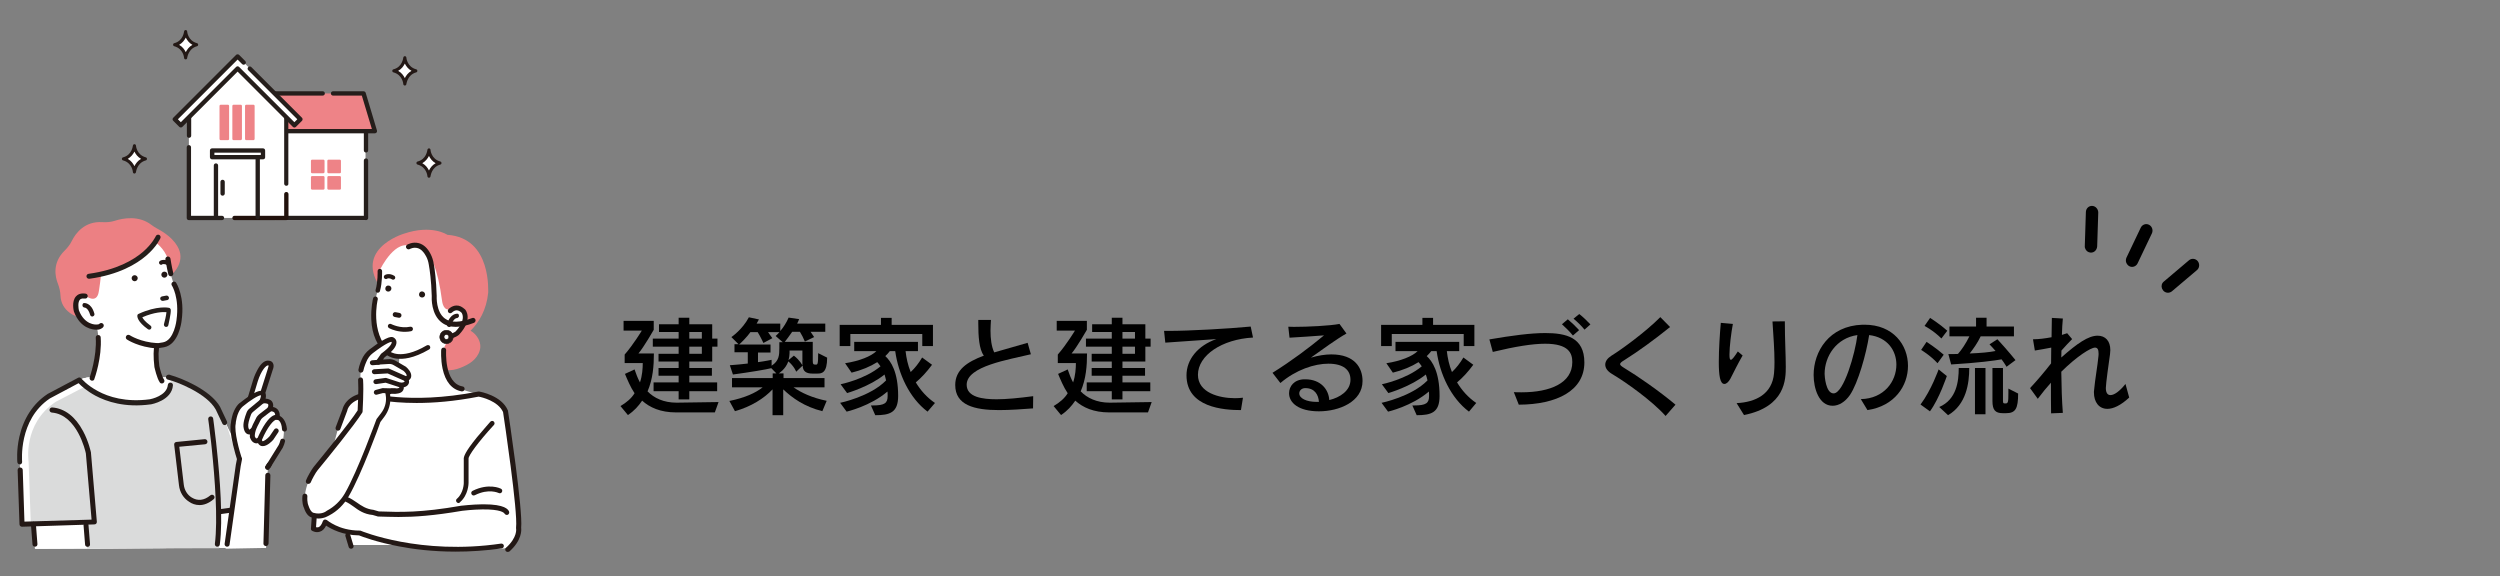 <?xml version="1.0" encoding="utf-8"?>
<!-- Generator: Adobe Illustrator 27.4.1, SVG Export Plug-In . SVG Version: 6.00 Build 0)  -->
<svg version="1.1" xmlns="http://www.w3.org/2000/svg" xmlns:xlink="http://www.w3.org/1999/xlink" x="0px" y="0px"
	 viewBox="0 0 1616.1 372.4" style="enable-background:new 0 0 1616.1 372.4;" xml:space="preserve">
<rect x="0" y="0" width="1616.1" height="372.4" fill="#808080" stroke="none"/>
<style type="text/css">
	.st0{fill:none;}
	.st1{fill:#FFFFFF;}
	.st2{fill:#DADBDB;}
	.st3{fill:#251E1B;}
	.st4{fill:#EC8083;}
	.st5{fill:#231815;}
	.st6{fill:#EE8387;}
	.st7{fill:#21110B;}
</style>
<g id="レイヤー_1">
</g>
<g id="レイヤー_6">
	<g>
		<path d="M1374.5,169.8c-0.4-1-0.3-2.2,0.1-3.2l9.3-19.5c1-2,3.4-2.8,5.3-1.8c2,1,2.8,3.5,1.9,5.5l-9.3,19.5c-1,2-3.4,2.8-5.3,1.8
			C1375.5,171.6,1374.9,170.7,1374.5,169.8z"/>
		<path d="M1351.5,163.3c-1.7-0.1-3.1-1.2-3.6-2.8c-0.2-0.5-0.3-1-0.2-1.6l0.7-21.9c0.1-2.3,1.9-4,4.1-3.9c2.2,0.1,3.9,2.1,3.9,4.3
			l-0.7,21.9C1355.5,161.7,1353.7,163.4,1351.5,163.3z"/>
		<path d="M1398.3,187.7c-0.3-0.4-0.5-0.8-0.7-1.2c-0.6-1.6-0.2-3.4,1.2-4.5l16.3-13.8c1.7-1.4,4.2-1.1,5.6,0.6
			c1.4,1.8,1.2,4.4-0.5,5.8l-16.3,13.8C1402.2,189.7,1399.7,189.5,1398.3,187.7z"/>
	</g>
</g>
<g id="layer1">
	<rect class="st0" width="1616.1" height="372.4"/>
</g>
<g id="レイヤ_x2212__1">
	<g>
		<path d="M437.1,266.6c-10.2,0-17.1-3.2-22-7.6c-2.3,3.4-5.1,6.6-9.2,9.3l-4.8-5.8c3.9-2.3,7.1-5,9.1-8.3c-2.7-4-4.7-8.9-6.2-12.5
			l6.2-2.9c0.9,2.7,2.1,5.9,3.5,8.4c1.5-4.4,1.8-9.2,1.8-12.5h-11.7v-5.5c5.6-6.4,11.1-15.5,11.1-15.5h-11.8v-6.3h19.5v5.8
			c0,0-6.4,11.2-9.9,15.3h10c0,7.8-0.6,16.4-4.1,24.5c4.2,4.3,10.4,7.3,18.8,7.3l27.1-0.4l-2.4,6.7H437.1z M445.6,252.9v5.3h-6.9
			v-5.3h-16.2v-5.7h16.2v-4.3h-13v-5h13v-4.2h-13v-5h13v-4.6H422v-5.2h16.7v-4.3H426v-5h12.7v-4.2h6.9v4.2h14.8v9.3h3.4v5.2h-3.4
			v9.6h-14.8v4.2h14.6v5h-14.6v4.3h18v5.7H445.6z M453.7,214.6h-8.1v4.3h8.1V214.6z M453.7,224.1h-8.1v4.6h8.1V224.1z"/>
		<path d="M531.6,265.8c-11.6-2.9-19.4-8.5-25.3-14.1v16.7h-6.9v-16.7c-5.4,5.8-13.9,11.2-24.3,14.1l-3.6-6.6
			c10.2-2.1,16.9-5.2,21.5-8.8h-19.8v-6h26.3v-3h2.4l-3.3-3.4c-2.9,0.8-13.8,2.6-24.8,4.1l-2-6c3.9-0.3,8.5-0.7,11.6-1.1v-7.3h-8.6
			v-5.2h2.6l-4.6-4.6c0,0,7.2-4.9,11.3-12.8l6.5,1.4c-0.5,0.9-1,1.8-1.5,2.7h15.3v4.8c2-2.3,4.1-5.6,5.4-8.7l6.8,1
			c-0.4,1-0.8,2-1.3,2.9h18.2v5.3h-9.5c1,1.5,2.3,3.4,2.3,3.4l-6,2.9c-0.8-2-2.1-4.6-3.2-6.3h-5c-1.7,2.5-3.9,5.4-4.8,6.5h18.1v12.3
			c0,2.3,0.5,2.4,2,2.4c1.1,0,1.5-0.1,1.5-7.4l5.8,2.9c0,9.7-3.3,10.3-6.2,10.3h-3.4c-3.5,0-6.2-1.2-6.2-5.2l-4.2,4
			c0,0-1.3-3.5-5.1-6.7c-1.8,5.2-6.2,7.8-6.2,7.8h3.1v3h26.5v6H513c4.8,3.4,12,6.8,21.4,8.7L531.6,265.8z M498.8,236.4
			c4.8-3.1,5-6.7,5-11.5v-3.7h2.2l-4.6-4c0,0,1.4-1.2,2.5-2.5h-7.4c1.1,1.7,2.8,3.9,2.8,3.9l-5.8,3.1c0,0-2-4.3-3.7-7h-4.7
			c-2,2.9-6,6.9-7.3,8h20.3v5.2h-8.1v6.2c4.6-0.6,8.8-1.5,8.8-1.5L498.8,236.4z M518.7,226.6h-8.3v1.6c0,1.2-0.2,2.9-0.7,4.6
			l3.5-2.9c4.1,3.2,5.5,6.3,5.5,6.3V226.6z"/>
		<path d="M596.2,223.6v-7.7h-46.5v7.8h-6.9v-13.7h26.7v-4.5h6.9v4.5h26.7v13.7H596.2z M599.6,266.1c-11.8-8.9-18.8-24.3-20.9-39.1
			h-3.5c-0.8,1.1-1.8,2.1-2.9,3.2c3.6,3.3,8.3,10.2,8.3,25.8c0,10.8-5.5,12.4-14.8,12.4l-2.8-6.3h1.1c7.8,0,9.7-1.5,9.7-6.1
			c0-1,0-2-0.1-2.9c-11.1,9.5-26.4,13-26.4,13l-4.2-5.7c0,0,19.5-4,29.7-14.5c-0.3-1.4-0.7-2.7-1-3.8c-9.6,7.8-24.2,12-24.2,12
			l-4.2-5.7c0,0,15.8-3.2,25.8-11.6c-0.8-1.2-1.5-2-2.1-2.7c-4.6,2.9-10.4,5.3-16.6,6.8l-4.2-6.1c9.2-1.4,16.9-4.5,20.2-7.8h-14.3
			v-6h41.2v6h-8c0.5,4.5,1.5,9.1,3.3,13.5c2.7-2.5,5.3-5.8,7.4-9.4l6.4,4.7c-3.4,4.6-6.8,8.3-10.5,11.4c3.1,5.1,7.1,9.7,12.4,13.3
			L599.6,266.1z"/>
		<path d="M667.8,264c-6.9,0.5-14.6,1.1-22,1.1c-16,0-28.3-3.2-28.3-16.2c0-9.7,7.5-14.9,18.5-19c-3.1-4.1-3.6-12.6-3.6-21v-2.1h8.2
			c-0.1,2.2-0.3,4.5-0.3,6.9c0,5.2,0.6,10.3,2.4,14.1c6.6-2,14-3.9,21.6-6.2l2.1,7.4c-14.2,3.5-41.5,7.6-41.5,19.7
			c0,8.1,10.4,9.4,19.3,9.4c6.5,0,14.5-0.8,23.7-2L667.8,264z"/>
		<path d="M717.1,266.6c-10.2,0-17.1-3.2-22-7.6c-2.3,3.4-5.1,6.6-9.2,9.3l-4.8-5.8c3.9-2.3,7.1-5,9.1-8.3c-2.7-4-4.7-8.9-6.2-12.5
			l6.2-2.9c0.9,2.7,2.1,5.9,3.5,8.4c1.5-4.4,1.8-9.2,1.8-12.5h-11.7v-5.5c5.6-6.4,11.1-15.5,11.1-15.5h-11.8v-6.3h19.5v5.8
			c0,0-6.4,11.2-9.9,15.3h10c0,7.8-0.6,16.4-4.1,24.5c4.2,4.3,10.4,7.3,18.8,7.3l27.1-0.4l-2.4,6.7H717.1z M725.6,252.9v5.3h-6.9
			v-5.3h-16.2v-5.7h16.2v-4.3h-13v-5h13v-4.2h-13v-5h13v-4.6H702v-5.2h16.7v-4.3H706v-5h12.7v-4.2h6.9v4.2h14.8v9.3h3.4v5.2h-3.4
			v9.6h-14.8v4.2h14.6v5h-14.6v4.3h18v5.7H725.6z M733.7,214.6h-8.1v4.3h8.1V214.6z M733.7,224.1h-8.1v4.6h8.1V224.1z"/>
		<path d="M802.2,265.1c-11,0-35.2-1.6-35.2-22.5c0-10.2,7.3-19.2,19.3-23.4c-10.9,0.7-24.8,1.7-33,2.3l-0.8-7.6h3.1
			c12.9,0,38.4-1.4,52.9-2.8l1.5,7.1c-20.1,1.1-35.6,11.5-35.6,24.1c0,11.6,13.8,15.1,23.9,15.1c1.7,0,3.4-0.1,5.2-0.3L802.2,265.1z
			"/>
		<path d="M843.8,245.2c10,0,15.1,6.6,15.5,13.4c6.8-1.6,13.7-6,13.7-13.1c0-6.4-4.6-10.4-14.3-10.4c-9,0-20.9,3.9-31,12.5l-5.1-6.6
			c12.3-7.7,23.4-16,33.3-24.2c-7,0.6-16.2,1.1-22.3,1.5l-0.8-7.1c1,0,2.3,0.1,3.6,0.1c9.2,0,23.3-0.7,29.5-1.9l4.5,6.2
			c-6.1,3.4-16.3,10.8-23,15.6c4.8-1.4,9.2-2.1,13.2-2.1c15.3,0,20.2,8.8,20.2,17.2c0,13.4-15.1,19.6-28.2,19.6
			c-13.1,0-19.3-5.5-19.3-11.7c0-4.5,3.3-8.8,9.7-9H843.8z M852.6,259.7c-0.3-4.3-2.6-8.8-8.7-8.8h-0.4c-2.1,0.1-3.6,1.6-3.6,3.4
			c0,3.2,4.6,5.5,11.3,5.5H852.6z"/>
		<path d="M946.2,223.6v-7.7h-46.5v7.8h-6.9v-13.7h26.7v-4.5h6.9v4.5h26.7v13.7H946.2z M949.6,266.1c-11.8-8.9-18.8-24.3-20.9-39.1
			h-3.5c-0.8,1.1-1.8,2.1-2.9,3.2c3.6,3.3,8.3,10.2,8.3,25.8c0,10.8-5.5,12.4-14.8,12.4l-2.8-6.3h1.1c7.8,0,9.7-1.5,9.7-6.1
			c0-1,0-2-0.1-2.9c-11.1,9.5-26.4,13-26.4,13l-4.2-5.7c0,0,19.5-4,29.7-14.5c-0.3-1.4-0.7-2.7-1.1-3.8c-9.6,7.8-24.2,12-24.2,12
			l-4.2-5.7c0,0,15.8-3.2,25.8-11.6c-0.8-1.2-1.5-2-2.1-2.7c-4.6,2.9-10.4,5.3-16.6,6.8l-4.2-6.1c9.2-1.4,16.9-4.5,20.2-7.8h-14.3
			v-6h41.2v6h-8c0.5,4.5,1.5,9.1,3.3,13.5c2.7-2.5,5.3-5.8,7.4-9.4l6.4,4.7c-3.4,4.6-6.8,8.3-10.5,11.4c3.1,5.1,7.1,9.7,12.4,13.3
			L949.6,266.1z"/>
		<path d="M978.6,253.5c1.7,0.1,3.4,0.1,5,0.1c18.6,0,32.8-6,32.8-19.5c0-5.7-2.2-11.9-17.6-11.9c-8.1,0-19.3,1.8-33.8,5.3l-2.2-8.1
			c14.6-2.5,26.7-4.1,36.1-4.1c13.3,0,25.3,2.7,25.3,19c0,18.3-17.8,27.2-42.4,27.3L978.6,253.5z M1016.8,216.9
			c-2-2.5-4.6-5-7.1-7.3l3.8-3.2c2.5,2.1,5.1,4.6,7.3,7L1016.8,216.9z M1024.3,213.1c-2-2.5-4.4-4.8-7.1-7.1l3.7-3
			c2.6,2,5,4.4,7.2,6.7L1024.3,213.1z"/>
		<path d="M1076.7,268.9c-8.6-9.7-25.6-21.8-34.7-27.2c-3-1.8-4.3-3.9-4.3-6c0-2.1,1.4-4.1,3.9-5.7c6.2-3.8,22.1-15.3,31.7-25
			l6.3,6.4c-10.4,8.4-20.5,15.7-29.7,21.5c-1.7,1-2.6,1.8-2.6,2.5c0,0.7,0.9,1.4,2.7,2.5c8.2,4.9,22.8,15,33.1,23.7L1076.7,268.9z"
			/>
		<path d="M1126.5,229.8c-2.8,4.8-5.5,10.3-7.9,15c-1.1,2-2.5,3.4-3.9,3.4c-2.8,0-3.6-5.5-3.6-14.2c0-8.3,0.7-18.6,1.3-25.3l7.8,0.7
			c-1.1,5.7-2.2,14.8-2.2,19.7v0.4c0,2.2,0.3,3.1,0.9,3.1c0.8,0,2.3-2,4.5-5.4L1126.5,229.8z M1122.6,260.6
			c12.3-0.6,23-5.8,24.2-19.3c0.2-2.2,0.3-4.6,0.3-7.2c0-7.8-0.7-16.9-1.3-26.3l8-0.1v1.3c0,10.3,0.6,20.6,0.6,28.1
			c0,7.9-0.1,25.8-27,31.2L1122.6,260.6z"/>
		<path d="M1202.9,258c15.1-0.3,23-11.5,23-22.3c0-9-5.7-17.7-17.6-19.1c-1.9,12.3-7.2,31-12.4,38.7c-3.1,4.5-7.2,7-11.2,7
			c-8.9,0-12.3-11.3-12.3-19.9c0-15.1,9.9-31.8,31.6-32.5h1.3c18.6,0,28.1,13.1,28.1,26.6c0,12.9-8.6,26-26.2,28.6L1202.9,258z
			 M1179.5,241.7c0,1.2,0.7,12.6,5.8,12.6c6.6,0,14-26,15.4-37.7C1187,218.5,1179.5,230.4,1179.5,241.7z"/>
		<path d="M1241.5,261.5c7.1-9.5,11.7-22.7,11.7-22.7l5.3,4.3c0,0-4.8,14.5-10.9,22.8L1241.5,261.5z M1252.5,234.8
			c-4.8-5.2-10.6-8.6-10.6-8.6l3.5-5.2c0,0,6,3.8,11.1,8.3L1252.5,234.8z M1255,218.8c-5.2-5.2-10.9-8.1-10.9-8.1l3.6-5.2
			c0,0,6.2,3.9,11.1,8.3L1255,218.8z M1253.6,263.1c11.2-4.8,12.6-16.5,12.6-25.2h6.8c0,9.9-1.9,23.6-13.7,30.5L1253.6,263.1z
			 M1297.1,237.1c0,0-1.3-2.3-3.2-4.8c-4.3,0.8-15.6,2.3-32.6,3.3l-1.8-6.7c2.1,0,4.3,0,6.2-0.1c2.4-2.7,5.1-6.7,7.4-11.4h-12.9
			v-6.3h17.2v-5.7h6.8v5.7h17.7v6.3h-21.5c-2,4.3-5,8.4-7.1,11.1c7.6-0.3,12.7-0.8,16.7-1.6c-1.2-1.5-2.6-2.9-3.9-4.3l5.1-3.3
			c6.4,6.9,11.7,13.5,11.7,13.5L1297.1,237.1z M1276.7,267.8v-29.9h6.8v29.9H1276.7z M1294.7,267.1c-4.9,0-6.7-2.1-6.7-7.8v-21.4
			h6.8v21.3c0,1.6,0.4,1.6,1.5,1.6c1.8,0,2-0.6,2-6.8v-2.8l6.3,3.2c0,9.8-1.7,12.7-7.8,12.7H1294.7z"/>
		<path d="M1376.4,257c-5.5,5.1-10.3,7.3-14.1,7.3c-5.4,0-8.7-4.3-8.7-10.6c0-0.5,0-1,0.1-1.5c0.6-6.8,2.3-16.2,2.8-21.8
			c0.1-0.6,0.1-1.2,0.1-1.8c0-2.5-0.6-3.9-2.3-3.9c-2.7,0-11.6,5.5-21.8,15.6c0.1,9.5,0.4,19,1,26.6l-7.6,0.3
			c-0.1-5.5-0.1-12.3-0.1-19.8c-2.7,3-5.6,6.5-8.5,10.4l-5-6.9c4.5-4.8,9.5-10.7,13.6-16c0-3.4,0.1-6.8,0.1-10.2
			c-3.4,0.7-7.6,1.4-10.6,1.9l-1.2-7.3h0.6c2.9,0,7.2-0.5,11.4-1.3c0.1-4.4,0.1-8.7,0.2-12.5l7.1,0.4c-0.3,3.2-0.5,6.7-0.6,10.6
			c1.3-0.4,2.5-0.8,3.4-1.1l3.2,3.8c-1.8,1.9-4.6,4.7-6.9,7.4c0,1.5-0.1,2.9-0.1,4.5c10.4-9.2,17.5-14.1,23.5-14.1
			c5,0,8.2,3.4,8.2,9.3c0,0.8-0.1,1.8-0.2,2.7c-0.7,4.7-2.7,19.2-2.7,21.8c0,3.1,1.1,4.6,3,4.6c2.4,0,5.9-2.4,9.7-7.2L1376.4,257z"
			/>
	</g>
	<g>
		<path class="st1" d="M169.1,354l-146,0.7l-1.4-15.8l-7.4,0l-1.4-40.3c0,0-2.9-28,18.7-42.4l19.8-10.5c2.1-1.1,4.5-1.7,6.8-1.7
			h51.1c0.9,0-0.9-0.2,0,0c5.2,1.2,25.5,8.9,31.8,20.1l5.6,11.1l12.9,25.6L169.1,354z"/>
		<path class="st1" d="M161.3,354l-138.7,0.7l-1-15.8l-7.4,0l-1.4-40.3c0,0-2.9-28,18.7-42.4l19.8-10.5c2.1-1.1,4.5-1.7,6.8-1.7
			h51.1c0.9,0-0.9-0.2,0,0c5.2,1.2,25.5,8.9,31.8,20.1l5.6,11.1l15.7,44.9L161.3,354z"/>
		<path class="st1" d="M161.3,354l-138.7,0.7l-1-15.8l-7.4,0l-1.4-40.3c0,0-2.9-28,18.7-42.4l19.8-10.5c2.1-1.1,4.5-1.7,6.8-1.7
			h51.1c0.9,0-0.9-0.2,0,0c5.2,1.2,25.5,8.9,31.8,20.1l5.6,11.1l15.7,44.9L161.3,354z"/>
		<path class="st2" d="M56.3,354.6l-1.1-16.9l-33.6,1.2l-1.7,0l-1.4-40.3c0,0-4-24.6,17.6-38.9l18.7-9.7c16.5,9.7,44.9,17.5,57-0.8
			l-2.6-5.2c0.9,0-0.9-0.2,0,0c5.2,1.2,25.5,8.9,31.8,20.1l5.6,11.1l16.8,51l-21.5,4.6l-0.3,23.6L56.3,354.6z"/>
		<path class="st3" d="M145.3,274.8c-0.6,0-1.2-0.3-1.5-0.9l-4.3-9.1c-5.9-10.7-25.8-18.2-30.6-19.3c0,0-0.1,0-0.1,0
			c-1.7-0.4-1.5-1.8-1.5-1.9c0-0.2,0.3-1.5,2.1-1.4c0.4,0,0.7,0.2,0.9,0.3c6.4,1.7,25.8,9.4,32.1,20.7c0,0,0,0.1,0,0.1l4.3,9.1
			c0.4,0.8,0,1.8-0.8,2.2C145.8,274.8,145.6,274.8,145.3,274.8z"/>
		<path class="st3" d="M12.8,300.2c-0.8,0-1.5-0.6-1.6-1.5c0-0.3-0.7-7.4,1.3-16.3c2.7-11.9,8.9-21.5,18.1-27.6c0,0,0.1-0.1,0.1-0.1
			l19.8-10.5c0.7-0.4,1.5-0.2,2,0.4c0,0,3.7,4.5,10.9,8.3c6.7,3.6,17.9,7.3,33.5,5.2c0.6-0.1,11-2.2,11.6-9.3
			c0.1-0.9,0.9-1.6,1.8-1.5c0.9,0.1,1.6,0.9,1.5,1.8c-0.8,9.8-13.7,12.2-14.3,12.3c0,0,0,0-0.1,0c-16.6,2.3-28.6-1.8-35.7-5.6
			c-5.7-3.1-9.3-6.4-10.9-8.1l-18.6,9.9c-20.4,13.7-17.9,40.6-17.9,40.9c0.1,0.9-0.6,1.7-1.5,1.8C12.9,300.2,12.8,300.2,12.8,300.2z
			"/>
		<path class="st4" d="M116.5,164c-0.6-3.4-3.3-10.1-15.2-16.4c-1.1-0.6-2.2-1.3-3.4-2.2c-8.1-6.3-18.3-4.4-23.6-2.7
			c-2.5,0.8-5.2,1.1-8.2,0.9c-11.4-0.7-17.2,7.2-19.6,12c-1.1,2.3-2.7,4.4-4.7,6.4c-8.1,7.9-6.2,16.9-4.3,21.6
			c0.9,2.4,1.5,4.9,1.6,7.5c0.4,10.1,9.8,14,14.7,14.7c0,0,0,0,0.1,0l4.8,0.5c0.9,0.1,1.8,0.1,2.7,0.1c5.4,0,10.7-1.6,15.2-4.7
			l31.3-21.6c1.5-1,2.8-2.1,3.9-3.3C115.6,172.7,117.2,168.4,116.5,164z"/>
		<path class="st1" d="M237.8,255.5c0,0-13.1-1.9-17.8,15.9l-10.3,38.8c0,0-7,19.6-5.6,31.3c0,0,4.2,1.6,6.1-4.2
			c0,0,6.8,5.1,14.5,6.1l2.3,8.9H265c0,0,19.6,4.2,51.9,1.4c0,0,11.7,3.7,15.9-3.3c0,0,4.2-7,2.3-18.2l-8-63.2c0,0,0.8-7-8.4-10.8
			l-7-3.3C311.7,255.1,263.6,264,237.8,255.5z"/>
		<path class="st4" d="M289.2,151.8c0,0-10-6.9-28.2-0.7c0,0-35.9,10.7-11.8,39.2l0.7,5.4l31.1,22.9c-2.3,4.3-2.6,9.7-0.6,14.2
			c0.6,1.3,1.3,2.5,2.3,3.5c2.1,2.1,5.2,3.1,8.2,3c3-0.1,5.9-1.1,8.6-2.3c2.7-1.2,5.3-2.7,7.3-4.8s3.5-4.8,3.7-7.8
			c0.2-3.8-2-7.5-5.1-9.8c-0.4-0.3-0.8-0.6-1.2-0.8c5.4-5.4,10.3-13.3,11.4-24.7C315.4,189.3,318.3,153.8,289.2,151.8z"/>
		<path class="st1" d="M294.3,250.7c-1.5-1.3-10.5-10.3-6.9-26.7l3.6-6.9c0,0,7.5-0.3,8.9-10.6c0,0,3.9-11.9-8.2-6.9
			c-5.1,2.4-5.9-4.9-5.9-4.9c-5.7-43.7-19-34.9-19-34.9c-10.9-6.6-21,14.3-21,14.3s0-3-0.1,5.1c0,0-1.3,8.4-2.9,13.8
			c0,0-6.4,20.5,8.2,35c0,0,3.6,2.7,7.1,2.8c0,0-0.6,14.1-0.6,14.5l-17.3,12.5c11,13.9,69.8-2,70.5-2.4
			C310.7,255.4,294.5,250.6,294.3,250.7z"/>
		<g>
			<path class="st5" d="M253.4,180.6c0.6,0.4,1.5,0.2,1.9-0.4c0.4-0.6,0.2-1.5-0.4-1.9c-3.4-2.1-6-0.6-6.1-0.5
				c-0.6,0.4-0.9,1.2-0.5,1.9c0.2,0.4,0.6,0.6,1,0.7c0.3,0,0.6,0,0.9-0.2C250.2,180.1,251.5,179.4,253.4,180.6z"/>
			<path class="st5" d="M273.1,188.4c-1.1-0.2-2.1,0.6-2.2,1.7c-0.2,1.1,0.6,2.1,1.7,2.2c1.1,0.2,2.1-0.6,2.2-1.7
				C274.9,189.6,274.2,188.6,273.1,188.4z"/>
			<path class="st5" d="M254.5,202.1c-0.3,0.2-0.6,0.6-0.6,1c-0.2,0.8,0.4,1.6,1.2,1.8l2.6,0.5c0,0,0,0,0.1,0c0.4,0.1,0.8,0,1.1-0.3
				c0.3-0.2,0.6-0.6,0.6-1c0.2-0.8-0.4-1.6-1.2-1.8l-2.6-0.5C255.2,201.7,254.8,201.8,254.5,202.1z"/>
			<path class="st5" d="M253,186.8c0.2-1.1-0.6-2.1-1.7-2.2c-1.1-0.2-2.1,0.6-2.2,1.7c-0.2,1.1,0.6,2.1,1.7,2.2
				C251.9,188.6,252.8,187.8,253,186.8z"/>
			<path class="st5" d="M265.2,211.2c-6.4,1.4-12.2-1.7-12.3-1.7c-0.7-0.4-1.6-0.1-2,0.6c-0.4,0.7-0.1,1.6,0.6,2
				c0.2,0.1,3.1,1.7,7.2,2.2c2.1,0.3,4.6,0.3,7.1-0.2c0.8-0.2,1.3-1,1.1-1.8C266.8,211.6,266,211.1,265.2,211.2z"/>
		</g>
		<g>
			<path class="st5" d="M277,223.1c-0.4-0.1-0.8,0-1.2,0.2c-8.8,5.2-14.9,5.9-18.4,5.6c-3.6-0.3-5.4-1.7-5.5-1.8
				c-12.8-12.3-7.8-33.3-7.7-33.5c0.1-0.4,0-0.8-0.2-1.2c-0.2-0.4-0.5-0.6-0.9-0.7c-0.4-0.1-0.8,0-1.2,0.2c-0.4,0.2-0.6,0.5-0.7,0.9
				c-0.1,0.2-1.5,6.1-1.2,13.6c0.4,10.1,3.9,17.2,9.8,22.9l0,0c0.2,0.2,2.2,1.9,6.3,2.5c4.2,0.6,11.2,0,21.3-5.9
				c0.7-0.4,1-1.4,0.5-2.1C277.8,223.4,277.4,223.2,277,223.1z"/>
			<path class="st5" d="M243.8,189.2c0.1,0,0.1,0,0.2,0c0.7,0.1,1.4-0.3,1.6-1c1.6-5.5,1.4-12.7,1.4-13c0-0.8-0.7-1.4-1.5-1.4
				c-0.8,0-1.4,0.7-1.4,1.5c0,0.1,0.2,7-1.3,12.1C242.6,188.2,243,189,243.8,189.2z"/>
			<path class="st5" d="M307.3,206.5c-0.3-0.8-1.3-1.3-2.1-0.9c-7.8,3-13.7,3.2-17.6,0.3c-5.9-4.3-5.3-14.4-5.3-14.5
				c0-0.1,0-0.1,0-0.2c-0.3-10.2-1.3-17.4-1.9-20.7c-0.4-2.3-1.1-4.5-2.1-6.4c-1.9-3.7-4.4-6-7.5-6.9c-4.1-1.1-7.5,0.9-7.6,1
				c-0.8,0.5-1,1.5-0.5,2.2c0.5,0.8,1.5,1,2.2,0.6c0,0,2.4-1.4,5.1-0.6c2.1,0.6,3.9,2.4,5.4,5.2c0.9,1.6,1.5,3.5,1.8,5.5
				c0.6,3.3,1.6,10.2,1.9,20.2c-0.1,1.2-0.5,12.1,6.6,17.3c2.4,1.8,5.4,2.7,8.9,2.7c3.4,0,7.4-0.9,11.8-2.6
				C307.2,208.3,307.7,207.3,307.3,206.5z"/>
		</g>
		<path class="st5" d="M328.2,356.8c-0.4,0-0.9-0.2-1.2-0.5c-0.6-0.7-0.5-1.7,0.1-2.2c7.5-6.7,6.6-12.3,6.5-12.5c0-0.2,0-0.4,0-0.5
			c1.3-10.1-7.8-70.7-8.4-74.7c-3.2-7.2-13.9-9.7-15.8-10c-15.8,3.1-29.2,4.1-40.1,4.1c-18.8,0-29.9-3-32-3.6
			c-4.7,0.6-8.4,2.2-10.7,4.7c-1.8,1.9-2.1,3.7-2.1,3.8c0,0.1,0,0.2-0.1,0.3l-4.4,11.7c-0.3,0.8-1.2,1.2-2.1,0.9
			c-0.8-0.3-1.2-1.2-0.9-2.1l4.4-11.6c0.3-1.4,2.7-9.5,15.9-11c0.2,0,0.4,0,0.6,0.1c0.1,0,6.7,2.1,18.8,3c11.1,0.9,29.3,1,52.5-3.6
			c0.2,0,0.4,0,0.6,0c0.6,0.1,14.5,2.6,18.5,12.2c0.1,0.1,0.1,0.2,0.1,0.4c0.4,2.6,9.7,64,8.5,75.5c0.2,1.5,0.5,8.1-7.6,15.3
			C329,356.6,328.6,356.8,328.2,356.8z"/>
		<g>
			<path class="st1" d="M244.6,234.2l3-4.3c10.9-8,6.3-10.2,6.3-10.2c-1.9-1.3-9.4,4.1-13.9,7.4c-2.1,1.6-3.8,3.8-4.7,6.2l-0.7,1.7
				c-1.4,3.4-1.9,7-1.5,10.6l0.4,3.8c0.5,7-0.7,16.4-0.7,16.4c-5.3,8.4-23.5,30.7-28.8,37.1c-1.3,1.6-3.9,6.3-4.6,8.3
				c-4.4,11.4-1.4,16.5-1.4,16.5c2.5,7.9,8.9,6.7,14.2,3.9c5.1-2.7,9.3-6.8,12.1-11.8c8.8-15.3,20.5-48,20.5-48l2.9-3.8
				c2.5-3.3,3.7-7.3,3.4-11.4c-0.1-1.8-0.5-2.9-0.5-2.9l2.7-1c9.2,0.7,5.8-3.7,5.8-3.7c6.1-0.3,3.5-4,3.5-4c4.8-1.8-0.8-6.6-0.8-6.6
				l-6.5-3.8c-1.3-0.7-2.7-1-4.1-0.9L244.6,234.2z"/>
			<path class="st5" d="M199.3,312.8c-0.2,0-0.4,0-0.6-0.1c-0.8-0.3-1.2-1.2-0.9-2.1c0.8-2.2,3.5-6.9,4.9-8.7
				c5.3-6.5,23-28.1,28.5-36.6c0.1-2.3,0.7-13.5,0.3-19.6c-0.1-0.9,0.6-1.6,1.5-1.7c0.9-0.1,1.6,0.6,1.7,1.5
				c0.5,7-0.3,19.9-0.3,20.4c0,0.3-0.1,0.5-0.2,0.8c-5.2,8.2-21.9,28.8-28.9,37.3c-1.2,1.4-3.7,6-4.4,7.8
				C200.6,312.4,200,312.8,199.3,312.8z"/>
			<path class="st5" d="M205.8,335.2c-1.2,0-2.6-0.2-4.1-0.6c-2.3-0.6-4.1-2.8-5.2-6.3c-0.4-0.7-1.4-3.2-1-7.7
				c0.1-0.9,0.8-1.5,1.7-1.5c0.9,0.1,1.5,0.8,1.5,1.7c-0.3,4.1,0.7,6,0.7,6c0.1,0.1,0.1,0.2,0.1,0.3c0.6,1.8,1.6,3.9,3.1,4.4
				c5.3,1.5,8.4-1.1,8.5-1.2c0.1-0.1,0.2-0.2,0.3-0.2c4.7-2.5,8.7-6.3,11.5-11.1c8.6-15,20.2-47.5,20.4-47.8
				c0.1-0.2,0.1-0.3,0.2-0.4l2.9-3.8c2.3-3,3.4-6.7,3.1-10.3c-0.1-1.5-0.4-2.5-0.4-2.5c-0.3-0.8,0.2-1.7,1-2l2.7-1
				c0.2-0.1,0.4-0.1,0.7-0.1c4,0.3,4.7-0.5,4.7-0.5c0-0.1-0.1-0.5-0.3-0.7c-0.3-0.5-0.4-1.1-0.2-1.6c0.2-0.5,0.8-0.9,1.3-0.9
				c1.9-0.1,2.5-0.5,2.5-0.7c0.1-0.1-0.1-0.5-0.3-0.8c-0.3-0.4-0.4-0.9-0.2-1.4c0.1-0.5,0.5-0.8,1-1c0.5-0.2,0.9-0.5,0.9-0.7
				c0.1-0.7-1-2.2-2.1-3.1l-6.4-3.7c-1-0.6-2.1-0.8-3.2-0.7c0,0,0,0-0.1,0l-6.5,0.4c-0.6,0-1.2-0.3-1.5-0.8
				c-0.3-0.5-0.3-1.2,0.1-1.7l3-4.3c0.1-0.1,0.2-0.3,0.4-0.4c6.5-4.8,6.7-6.9,6.6-7.3c0-0.1,0-0.2,0-0.2c0,0,0,0-0.1,0c0,0,0,0,0,0
				c-0.4,0-3,0.3-12.1,7.3c-1.9,1.4-3.3,3.4-4.2,5.6l-0.7,1.7c-0.5,1.3-0.9,2.6-1.2,4c-0.2,0.9-1,1.4-1.9,1.3
				c-0.9-0.2-1.4-1-1.3-1.9c0.3-1.6,0.7-3.1,1.3-4.6l0.7-1.7c1.1-2.7,2.9-5.1,5.3-6.9c12.3-9.4,14.6-8.2,15.6-7.5
				c0.7,0.4,1.6,1.3,1.7,2.7c0.2,2.7-2.3,6-7.7,10l-1,1.4l3.2-0.2c1.8-0.2,3.5,0.2,5.1,1.1l6.5,3.8c0.1,0,0.2,0.1,0.2,0.2
				c0.6,0.5,3.7,3.3,3.2,6.2c-0.1,0.7-0.5,1.6-1.5,2.3c0.2,0.7,0.2,1.6-0.2,2.4c-0.5,1.1-1.6,1.8-3.1,2.2c0.1,0.6,0,1.2-0.4,1.9
				c-1.2,2.3-4.7,2.4-7.4,2.2l-1.1,0.4c0.1,0.5,0.2,1.1,0.2,1.8c0.3,4.4-1,8.8-3.7,12.5l-2.7,3.6c-1.1,3.2-12,33.3-20.5,48.1
				c-3.1,5.3-7.4,9.6-12.6,12.3C212.3,333.4,209.8,335.2,205.8,335.2z M253.2,221L253.2,221L253.2,221z M253,221
				C253,221,253,221,253,221C253,221,253,221,253,221z"/>
			<path class="st5" d="M259,250.5c-0.2,0-0.3,0-0.5-0.1l-9.2-3l-6.1,0.9c-0.9,0.1-1.7-0.5-1.8-1.3c-0.1-0.9,0.5-1.7,1.3-1.8
				l6.5-0.9c0.2,0,0.5,0,0.7,0.1l9.5,3.1c0.8,0.3,1.3,1.2,1,2C260.3,250.1,259.7,250.5,259,250.5z"/>
			<path class="st5" d="M262.5,246.5c-0.2,0-0.4,0-0.6-0.1l-11.3-5l-8.5,0.5c-0.9,0-1.6-0.6-1.7-1.5c-0.1-0.9,0.6-1.6,1.5-1.7
				l8.9-0.5c0.3,0,0.5,0,0.7,0.1l11.7,5.2c0.8,0.4,1.2,1.3,0.8,2.1C263.7,246.2,263.1,246.5,262.5,246.5z"/>
			<path class="st5" d="M243.2,255.2c-0.7,0-1.3-0.5-1.5-1.2c-0.2-0.8,0.3-1.7,1.1-1.9l4.1-1.1c0.1,0,0.3-0.1,0.4-0.1l8.1,0.2
				c0.9,0,1.6,0.7,1.6,1.6c0,0.9-0.7,1.6-1.6,1.6c0,0,0,0,0,0l-7.9-0.2l-3.8,1C243.4,255.2,243.3,255.2,243.2,255.2z"/>
			<path class="st5" d="M240.7,236.1c-0.8,0-1.5-0.6-1.6-1.5c-0.1-0.9,0.6-1.6,1.5-1.7l3.9-0.3c0.9-0.1,1.6,0.6,1.7,1.5
				c0.1,0.9-0.6,1.6-1.5,1.7l-3.9,0.3C240.8,236.1,240.7,236.1,240.7,236.1z"/>
		</g>
		<g>
			<path class="st5" d="M287.7,217.5c0.8,0.6,1.7,1,2.6,1.1c1.1,0.2,2.3,0,3.5-0.5c1.6-0.6,2.8-1.6,2.8-1.6c0,0,0.1-0.1,0.1-0.1
				c9.3-9.9,4.3-16,4-16.3c0,0-0.1-0.1-0.1-0.1c-1.8-1.7-3.7-2.6-5.6-2.5c-3,0.1-5,2.3-5.1,2.4c-0.6,0.6-0.5,1.6,0.1,2.2
				c0.6,0.6,1.6,0.5,2.2-0.1c0,0,1.2-1.3,2.9-1.4c1.1,0,2.2,0.5,3.3,1.6c0.3,0.5,3.1,4.6-3.9,12.1c-0.3,0.2-3.2,2.4-5,0.9
				c-0.3-0.3-0.7-0.4-1.1-0.3c-0.4,0-0.8,0.2-1,0.6c-0.3,0.3-0.4,0.7-0.3,1.1S287.4,217.2,287.7,217.5z"/>
			<path class="st5" d="M289.9,211.3c0.1,0,0.2,0,0.2,0.1c0.7,0.1,1.4-0.3,1.6-1c1.4-4.9,3.7-4.8,3.8-4.8c0,0,0.1,0,0.1,0l0.2-0.1
				c0.5-0.3,0.9-0.7,0.9-1.3c0-0.6-0.2-1.1-0.7-1.4c0,0,0,0-0.1,0c-0.2,0-4.8-0.6-6.9,6.8C288.7,210.2,289.1,211.1,289.9,211.3z"/>
			<path class="st5" d="M299,249.8c-12-2.1-10.6-23.2-10.6-23.4c0.1-0.9-0.6-1.6-1.5-1.7c-0.9-0.1-1.6,0.6-1.7,1.5
				c0,0.2-0.4,6,0.9,12.1c1.8,8.5,6.1,13.6,12.3,14.7c0.1,0,0.2,0,0.3,0c0.8,0,1.4-0.5,1.6-1.3C300.5,250.7,299.9,249.9,299,249.8z"
				/>
		</g>
		<path class="st5" d="M257.6,334.2c-4.6,0-8.9-0.2-13.2-0.3c-0.1,0-0.3,0-0.4-0.1l-3.1-0.9c-5.6-0.5-9.2-3.1-12.3-5.4
			c-1.8-1.3-3.4-2.4-5.2-3.2c-0.8-0.3-1.2-1.2-0.9-2.1c0.3-0.8,1.2-1.2,2.1-0.9c2.2,0.9,4.1,2.2,6,3.5c3,2.1,6.1,4.3,10.9,4.8
			c0.1,0,0.2,0,0.3,0.1l3.1,0.9c13.9,0.5,27.1,0.9,53.3-3.7c0,0,0.1,0,0.1,0c0.3,0,6.6-0.8,13.5-0.9c0.3,0,0.5,0,0.8,0
			c14,0,15.8,3.4,16.4,4.5c0.4,0.8,0.1,1.7-0.6,2.2c-0.8,0.4-1.7,0.1-2.2-0.6c-0.4-0.7-2.5-2.9-14.3-2.8c-6.4,0.1-12.5,0.8-13.1,0.9
			C280.1,333.4,268,334.2,257.6,334.2z"/>
		<path class="st5" d="M294.6,356.6c-14.9,0-27.5-1.6-36.7-3.4c-14.8-2.8-24-6.4-25.8-7.1c-10.7-0.1-18.1-4.2-21.3-6.3
			c-1,2-2.3,3.4-4,3.9c-2.6,0.9-4.9-0.5-5.1-0.6c-0.5-0.3-0.8-0.9-0.7-1.4l0.5-7.2c0.1-0.9,0.8-1.5,1.7-1.5c0.9,0.1,1.5,0.8,1.5,1.7
			l-0.4,6.1c0.4,0.1,1,0.2,1.6,0c1.1-0.4,2.1-1.8,2.8-3.9c0.2-0.5,0.6-0.9,1.1-1c0.5-0.1,1.1,0,1.5,0.3c0,0,2,1.7,5.6,3.4
			c3.3,1.6,8.7,3.4,15.7,3.4c0.2,0,0.4,0,0.6,0.1c0.4,0.2,38.5,16,90.7,8.3c0.9-0.1,1.7,0.5,1.8,1.3c0.1,0.9-0.5,1.7-1.3,1.8
			C313.7,356,303.7,356.6,294.6,356.6z"/>
		<path class="st5" d="M226.9,354.7c-0.7,0-1.3-0.4-1.5-1.1l-2.1-7c-0.3-0.8,0.2-1.7,1.1-2c0.8-0.3,1.7,0.2,2,1.1l2.1,7
			c0.3,0.8-0.2,1.7-1.1,2C227.2,354.6,227.1,354.7,226.9,354.7z"/>
		<path class="st5" d="M296.4,325.2c-0.4,0-0.9-0.2-1.2-0.6c-0.6-0.7-0.5-1.7,0.2-2.2c4.3-3.7,4.4-10,4.4-10V297
			c-0.2-1.7,0.8-4.8,8.5-14.3c4.3-5.2,8.7-10,8.7-10.1c0.6-0.6,1.6-0.7,2.2-0.1c0.6,0.6,0.7,1.6,0.1,2.2
			c-10.3,11.2-16.6,20-16.4,21.8c0,0.1,0,0.2,0,0.3v15.4c0,0.3-0.1,7.8-5.5,12.4C297.1,325.1,296.8,325.2,296.4,325.2z"/>
		<path class="st5" d="M306.2,320.3c-0.6,0-1.1-0.3-1.4-0.9c-0.4-0.8-0.1-1.7,0.7-2.1c10.4-5.2,17.9-1.6,18.3-1.4
			c0.8,0.4,1.1,1.3,0.7,2.1c-0.4,0.8-1.3,1.1-2.1,0.7c-0.3-0.1-6.5-3.1-15.4,1.4C306.7,320.2,306.5,320.3,306.2,320.3z"/>
		<path class="st1" d="M100.6,156.7c0,0,5.8,4,7.9,10.8c0,0,1.8,11.9,4,16.2c0,0,5.4,8.3,3.2,23.4c0,0-2,15.2-10.1,15.8l-4.3,0.7
			c0,0-1.1,4.3,0,13.3c0,0,1.4,6.8,3.2,9.3c0,0-12.2,11.9-44.9-1.8c0,0,6.8-18.7,2.9-33.1c0,0-9.3,1.1-12.9-10.4
			c0,0-2.5-12.6,5.8-9.7c0,0,6.1,5,8.1-1.1c0.7-2.1,1.9-13.2,1.9-13.2S84.9,175.3,100.6,156.7z"/>
		<path class="st5" d="M110.4,178.6c-0.7,0-1.4-0.5-1.6-1.3c-1.1-4.6-1.8-9.4-1.9-9.6c-0.1-0.9,0.5-1.7,1.4-1.9
			c0.9-0.1,1.7,0.5,1.9,1.4c0,0,0.7,4.8,1.8,9.3c0.2,0.9-0.3,1.8-1.2,2C110.6,178.6,110.5,178.6,110.4,178.6z"/>
		<path class="st5" d="M59.6,246.1c-0.2,0-0.4,0-0.6-0.1c-0.8-0.3-1.3-1.2-1-2.1c0-0.1,4.7-13.3,3.9-25.6c-0.1-0.9,0.6-1.7,1.5-1.7
			c0.9-0.1,1.7,0.6,1.7,1.5c0.9,13-3.9,26.4-4.1,26.9C60.9,245.7,60.3,246.1,59.6,246.1z"/>
		<path class="st5" d="M104.6,247.9c-0.5,0-1-0.2-1.3-0.7c-1.9-2.7-3.3-9.2-3.5-10c0,0,0-0.1,0-0.1c-0.4-3.1-0.5-5.9-0.5-8.5
			c0.1-3.5,0.5-5.3,0.5-5.4c0.2-0.6,0.7-1.1,1.3-1.2l4.3-0.7c7.2-1.3,8.7-14.3,8.7-14.4c0,0,0,0,0-0.1c2-14.3-2.9-22.2-3-22.2
			c-0.5-0.8-0.3-1.8,0.5-2.3c0.8-0.5,1.8-0.3,2.3,0.5c0.2,0.4,5.7,9,3.5,24.5c-0.1,1-1.9,15.5-11.4,17.2l-3.2,0.5
			c-0.1,0.8-0.2,2-0.3,3.6c0,2.4,0.1,5.1,0.5,8c0.4,1.9,1.7,6.9,3,8.7c0.5,0.7,0.4,1.7-0.4,2.3C105.2,247.8,104.9,247.9,104.6,247.9
			z"/>
		<path class="st5" d="M104,171.2c-0.4-0.1-0.8-0.3-1-0.7c-0.4-0.6-0.2-1.5,0.5-1.9c0.1-0.1,2.7-1.6,6.1,0.5
			c0.6,0.4,0.8,1.2,0.4,1.9c-0.4,0.6-1.2,0.8-1.9,0.4c-2-1.2-3.3-0.5-3.3-0.5C104.6,171.2,104.3,171.2,104,171.2z"/>
		<path class="st5" d="M89,180.1c-0.2,1.1-1.1,1.8-2.2,1.7c-1.1-0.2-1.8-1.1-1.7-2.2c0.2-1.1,1.1-1.8,2.2-1.7
			C88.4,178.1,89.2,179.1,89,180.1z"/>
		<path class="st5" d="M108.2,177.8c-0.2,1.1-1.1,1.8-2.2,1.7c-1.1-0.2-1.8-1.1-1.7-2.2c0.2-1.1,1.1-1.8,2.2-1.7
			C107.6,175.7,108.4,176.7,108.2,177.8z"/>
		<g>
			<path class="st5" d="M101.3,225.2c0,0-0.1,0-0.1,0c-11.4-0.7-18.8-5.5-19.1-5.7c-0.8-0.5-1-1.5-0.5-2.3c0.5-0.8,1.5-1,2.3-0.5
				c0.1,0.1,7,4.5,17.6,5.1c0.9,0.1,1.6,0.8,1.5,1.7C102.9,224.6,102.2,225.2,101.3,225.2z"/>
		</g>
		<g>
			<path class="st5" d="M54.1,195.9C54.1,195.9,54.1,195.9,54.1,195.9c-0.6,0.3-0.8,0.9-0.8,1.5c0,0.6,0.4,1.1,0.9,1.3l0.2,0.1
				c0,0,0.1,0,0.1,0c0.1,0,2.4-0.1,3.8,4.8c0.2,0.7,0.9,1.1,1.6,1c0.1,0,0.2,0,0.2-0.1c0.7-0.2,1.2-1.1,0.9-1.8
				C58.9,195.3,54.3,195.9,54.1,195.9z"/>
			<path class="st5" d="M66.7,209.4c-0.6-0.7-1.6-0.8-2.3-0.2c-0.9,0.8-1.6,0.5-1.8,0.5l0,0l0,0.1c-0.1,0-0.2,0-0.3,0
				c-0.3,0-7.6,0.4-11.3-9.2c-0.3-1.4-0.8-5.2,0.6-6.8c0.2-0.3,1-1.1,3.3-0.8c0.9,0.1,1.7-0.5,1.8-1.4c0.1-0.9-0.5-1.7-1.4-1.8
				c-3.4-0.5-5.2,0.7-6.2,1.8c-2.9,3.3-1.5,9.2-1.3,9.9c0,0.1,0,0.1,0.1,0.2c4.1,10.7,12.1,11.4,14.1,11.4c0.3,0,0.4,0,0.5,0
				c0,0,0.1,0,0.1,0c1.1,0.1,2.4-0.2,3.8-1.3C67.2,211.1,67.3,210.1,66.7,209.4z"/>
		</g>
		<g>
			<g>
				<path class="st1" d="M173.9,234.6c0,0,2.4,0,0.8,4.1l-9.4,29.3l-6.1-2.4l5.9-19.5C165.1,246.1,169,233.5,173.9,234.6z"/>
				<path class="st5" d="M165.3,269.6c-0.2,0-0.4,0-0.6-0.1l-6.1-2.4c-0.8-0.3-1.2-1.1-0.9-1.9l5.9-19.5c0-0.1,1-3.3,2.7-6.4
					c2.4-4.6,5.1-6.7,7.8-6.1c0.7,0.1,1.6,0.4,2.2,1.3c0.8,1.2,0.8,2.8-0.1,4.9l-9.3,29.2c-0.1,0.4-0.4,0.8-0.8,1
					C165.8,269.5,165.6,269.6,165.3,269.6z M161.2,264.6l3.2,1.3l8.8-27.7c0,0,0-0.1,0-0.1c0.4-1.1,0.5-1.7,0.4-1.9c0,0-0.1,0-0.1,0
					c-1.4-0.3-4.6,3.1-6.9,10.4L161.2,264.6z"/>
			</g>
			<path class="st1" d="M145.8,354.7l8.9-57.8c0,0-5.5-16.7-3.9-23.2c0,0,0.6-7.7,5-11.8c0,0,18.6-15.4,13.5-2.4l0,0
				c0,0,7.8-1.4,5,5.1c0,0,5.7-0.7,4.9,5.4c0,0,4,0.4,4.4,7.7c0,0,0,7.1-2,10.8l-8.5,13.7l-1.1,52.1
				C171.9,354.2,170.7,354.2,145.8,354.7z"/>
			<path class="st5" d="M183.1,283.6c-0.9-0.2-1.7,0.3-1.9,1.2c-0.3,1.1-0.6,2.1-1,2.8l-8.5,13.7c-0.2,0.3-0.3,0.7-0.2,1.1l3.2,0
				l8.2-13.2c0,0,0,0,0-0.1c0.5-1,1-2.2,1.3-3.6C184.5,284.7,184,283.9,183.1,283.6z"/>
			<path class="st5" d="M180.9,268.9c0-1.8-0.5-3.2-1.5-4.3c-0.9-0.9-1.9-1.3-2.9-1.5c0.3-1.4,0-2.6-0.7-3.6c-1-1.3-2.7-1.7-4.1-1.8
				c0.4-1.7,0.4-3.5-1-4.5c-1.8-1.3-4.7-0.4-9.7,2.9c-3.2,2.1-5.9,4.4-6.1,4.5c0,0,0,0-0.1,0c-1.4,1.2-2.5,2.9-3.4,4.8
				c-0.6,1.2-1.1,2.6-1.4,4c-0.5,1.9-0.7,3.4-0.7,3.8c-0.7,3-0.2,7.9,1.4,14.7c1,4.3,2.2,8,2.5,9l3.2-0.1c0-0.2,0-0.4-0.1-0.6
				c-1.5-4.5-5.1-17.4-3.9-22.4c0-0.1,0-0.2,0-0.3c0,0,0.1-1.5,0.6-3.4c0.3-1.3,0.7-2.4,1.2-3.5c0.7-1.6,1.6-2.8,2.7-3.8
				c4.8-4,10.1-7.3,11.8-7.3c0,0,0,0,0,0c0,0.3,0,1.2-0.8,3.1c-0.2,0.5-0.1,1.1,0.3,1.6c0.4,0.4,0.9,0.7,1.5,0.6
				c1.1-0.2,3.1-0.1,3.6,0.5c0.3,0.4,0.2,1.3-0.3,2.4c-0.2,0.5-0.2,1.1,0.2,1.6c0.3,0.5,0.9,0.7,1.5,0.6c0.5-0.1,1.8,0,2.6,0.7
				c0.5,0.6,0.7,1.5,0.6,2.9c-0.1,0.4,0,0.9,0.3,1.2c0.3,0.3,0.6,0.5,1.1,0.6c0.3,0.1,2.7,0.8,3,6.2c0,0.9,0.8,1.5,1.7,1.5
				c0.9,0,1.5-0.8,1.5-1.7C184.9,271.9,182.5,269.7,180.9,268.9z"/>
			<path class="st5" d="M169.9,288.4c-0.3,0-0.6,0-1-0.1c-1-0.3-2.3-1.2-2.7-3.8c0-0.3,0-0.6,0.1-0.9c0.1-0.2,1.7-4.1,4-7.9
				c3.5-5.7,6.5-8.2,9.3-7.4c0.8,0.2,1.3,1.1,1.1,2c-0.2,0.8-1.1,1.3-2,1.1c-1.6-0.4-5.9,4.7-9.4,13c0.2,0.6,0.3,0.8,0.4,0.8
				c0.7,0.2,3-1.4,4.6-3.2l3-4.4c0.5-0.7,1.5-0.9,2.2-0.4c0.7,0.5,0.9,1.5,0.4,2.2l-3,4.5c0,0.1-0.1,0.1-0.1,0.2
				C175.9,285.2,172.8,288.4,169.9,288.4z"/>
			<path class="st5" d="M165.8,286.6c-0.5,0-1-0.1-1.4-0.3c-2.1-0.9-2.8-3.5-2.9-3.8c0-0.1,0-0.2,0-0.3c0-4.2,1.9-7.7,3.1-10
				c0.3-0.6,0.6-1.1,0.8-1.6c0.5-1.2,1.4-2.2,2.4-3l5.6-4.3c0.7-0.5,1.7-0.4,2.2,0.3c0.5,0.7,0.4,1.7-0.3,2.2l-5.6,4.3
				c-0.6,0.5-1.1,1.1-1.4,1.8c-0.2,0.5-0.6,1.2-0.9,1.8c-1.1,2.1-2.7,4.9-2.7,8.3c0.2,0.5,0.5,1.2,0.9,1.4c0.3,0.1,0.7-0.1,1.3-0.4
				c0.7-0.5,1.7-0.3,2.2,0.4c0.5,0.7,0.3,1.7-0.4,2.2C167.5,286.3,166.6,286.6,165.8,286.6z"/>
			<path class="st5" d="M161.2,280.9c-0.3,0-0.7-0.1-1-0.2c-2.1-0.7-2.6-3.4-2.7-4.1c-0.6-2.7,0.7-6.8,1.9-9.9c0.4-1.1,1.1-2,2-2.7
				l7-5.8c0.7-0.6,1.7-0.5,2.2,0.2c0.6,0.7,0.5,1.7-0.2,2.2l-7,5.8c-0.5,0.4-0.8,0.9-1.1,1.5c-1.4,3.6-2.1,6.6-1.8,8
				c0,0.1,0,0.1,0,0.2c0.1,0.6,0.4,1.4,0.6,1.6c0.1,0,0.5-0.1,1.1-0.7c0.6-0.6,1.6-0.6,2.2,0.1c0.6,0.6,0.6,1.6-0.1,2.2
				C163.4,280.4,162.3,280.9,161.2,280.9z M161.3,277.8L161.3,277.8L161.3,277.8z"/>
		</g>
		<path class="st5" d="M140.5,353.4c-0.1,0-0.1,0-0.2,0c-0.9-0.1-1.5-0.9-1.4-1.8c2-15.9,0-42.2-2-61.5c-0.1-1.3-0.3-2.6-0.4-3.8
			c-1-9.1-1.9-15.2-1.9-15.3c-0.1-0.9,0.5-1.7,1.4-1.8c0.9-0.1,1.7,0.5,1.8,1.4c0,0.1,0.9,6.3,1.9,15.4c0.1,1.2,0.3,2.5,0.4,3.8
			c2.1,19.4,4.1,46,2,62.2C142,352.8,141.3,353.4,140.5,353.4z"/>
		<g>
			<path class="st3" d="M105.4,194.5l2.6-0.5c0,0,0,0,0.1,0c0.4-0.1,0.7-0.3,0.9-0.6c0.2-0.3,0.3-0.7,0.2-1.1
				c-0.2-0.8-1-1.4-1.8-1.2l-2.6,0.5c-0.4,0.1-0.8,0.3-1,0.6c-0.2,0.3-0.3,0.7-0.2,1.1C103.8,194.1,104.6,194.6,105.4,194.5z"/>
			<path class="st3" d="M110.4,200.3c-0.1-0.6-0.5-1.2-1.1-1.3c-0.3-0.1-7.8-1.6-19.7,3.9c-0.5,0.2-0.8,0.6-0.8,1.1
				c-0.1,0.6-0.1,3.9,6.8,8.8c0.3,0.2,0.6,0.3,1,0.3c0,0,0,0,0,0c0.4,0,0.8-0.3,1-0.6c0.5-0.7,0.3-1.6-0.3-2
				c-3.6-2.6-4.9-4.5-5.3-5.4c7.8-3.4,13.4-3.5,15.6-3.3c-0.2,2.3-1.1,6-1.6,7.7c-0.2,0.8,0.3,1.6,1,1.8c0.4,0.1,0.8,0,1.1-0.1
				c0.3-0.2,0.6-0.5,0.7-0.9C108.9,209.4,110.6,202.9,110.4,200.3z"/>
		</g>
		<path class="st3" d="M57.5,180.2c-0.8,0-1.5-0.6-1.6-1.4c-0.1-0.9,0.5-1.7,1.4-1.8c18.2-2.5,29-9,34.9-14
			c6.3-5.4,8.5-10.3,8.5-10.3c0.3-0.8,1.3-1.2,2.1-0.9c0.8,0.3,1.2,1.3,0.9,2.1c-0.1,0.2-2.3,5.5-9.2,11.4
			c-6.2,5.3-17.6,12.3-36.7,14.9C57.6,180.2,57.5,180.2,57.5,180.2z"/>
		<path class="st5" d="M14.2,340.5c-0.9,0-1.6-0.7-1.6-1.6l-1.2-35c0-0.9,0.7-1.7,1.6-1.7c0.9,0,1.7,0.7,1.7,1.6l1.1,33.4l43.4-1.3
			l-3.7-42.8c-0.3-1.6-5.7-25.1-22-26.4c-0.9-0.1-1.6-0.9-1.5-1.8c0.1-0.9,0.9-1.6,1.8-1.5c8,0.6,14.9,5.9,19.9,15.3
			c3.7,6.9,5,13.5,5.1,13.8c0,0.1,0,0.1,0,0.2l3.8,44.6c0,0.4-0.1,0.9-0.4,1.2c-0.3,0.3-0.7,0.5-1.2,0.5L14.2,340.5
			C14.2,340.5,14.2,340.5,14.2,340.5z"/>
		<path class="st5" d="M146.8,353.4c-0.1,0-0.2,0-0.2,0c-0.9-0.1-1.5-1-1.4-1.8l7.2-50.8c0,0,0-0.1,0-0.1l0.8-4.1
			c0.2-0.9,1-1.5,1.9-1.3c0.9,0.2,1.5,1,1.3,1.9l-0.8,4.1l-7.2,50.8C148.3,352.9,147.6,353.4,146.8,353.4z"/>
		<path class="st5" d="M173,303.8c-0.3,0-0.6-0.1-0.9-0.3c-0.8-0.5-1-1.5-0.5-2.2l1-1.6c0.5-0.8,1.5-1,2.2-0.5
			c0.8,0.5,1,1.5,0.5,2.2l-1,1.6C174.1,303.5,173.6,303.8,173,303.8z"/>
		<path class="st5" d="M171.9,353C171.9,353,171.9,353,171.9,353c-0.9,0-1.7-0.8-1.6-1.7l1.2-44.1c0-0.9,0.8-1.6,1.7-1.6
			c0.9,0,1.6,0.8,1.6,1.7l-1.2,44.1C173.5,352.3,172.8,353,171.9,353z"/>
		<path class="st5" d="M142,332.4c-0.8,0-1.5-0.6-1.6-1.4c-0.1-0.9,0.5-1.7,1.4-1.8l7.2-1c0.9-0.1,1.7,0.5,1.8,1.4
			c0.1,0.9-0.5,1.7-1.4,1.8l-7.2,1C142.1,332.4,142,332.4,142,332.4z"/>
		<path class="st5" d="M22.6,353.4c-0.8,0-1.6-0.7-1.6-1.5L20,339c-0.1-0.9,0.6-1.7,1.5-1.7c0.9-0.1,1.7,0.6,1.7,1.5l1,12.9
			c0.1,0.9-0.6,1.7-1.5,1.7C22.7,353.4,22.6,353.4,22.6,353.4z"/>
		<path class="st5" d="M56.6,353.5c-0.8,0-1.6-0.6-1.6-1.5l-1-12.5c-0.1-0.9,0.6-1.7,1.5-1.7c0.9-0.1,1.7,0.6,1.7,1.5l1,12.5
			c0.1,0.9-0.6,1.7-1.5,1.7C56.7,353.5,56.7,353.5,56.6,353.5z"/>
		<path class="st5" d="M129,326.5c-2.7,0-5-0.9-6.7-2.1c-3.7-2.3-6.1-6.2-6.6-10.7l-3.1-26.2c-0.1-0.4,0.1-0.9,0.3-1.2
			c0.3-0.3,0.7-0.6,1.1-0.6l18.3-1.8c0.9-0.1,1.7,0.6,1.8,1.5c0.1,0.9-0.6,1.7-1.5,1.8l-16.7,1.6l2.9,24.5c0.4,3.5,2.3,6.6,5.1,8.3
			c3.9,2.4,8,2,12.1-1.4c0.7-0.6,1.7-0.5,2.3,0.2c0.6,0.7,0.5,1.7-0.2,2.3C134.8,325.5,131.7,326.5,129,326.5z"/>
		<g>
			<path class="st1" d="M291.5,218.2c-0.2,1.6-1.7,2.7-3.3,2.5c-1.6-0.2-2.7-1.7-2.5-3.3c0.2-1.6,1.7-2.7,3.3-2.5
				C290.6,215.1,291.7,216.6,291.5,218.2z"/>
			<g>
				<path class="st5" d="M288,222.1c-2.4-0.3-4-2.5-3.7-4.9c0.3-2.4,2.5-4,4.9-3.7c2.4,0.3,4,2.5,3.7,4.9
					C292.5,220.8,290.3,222.4,288,222.1z M288.8,216.3c-0.9-0.1-1.7,0.5-1.8,1.3c-0.1,0.9,0.5,1.7,1.3,1.8c0.9,0.1,1.7-0.5,1.8-1.3
					C290.3,217.2,289.7,216.4,288.8,216.3z"/>
				<path class="st5" d="M288,222.3c-2.4-0.3-4.2-2.6-3.8-5.1c0.3-2.4,2.6-4.2,5.1-3.8c2.4,0.3,4.2,2.6,3.8,5.1
					C292.7,220.9,290.4,222.6,288,222.3z M289.2,213.7c-2.3-0.3-4.4,1.3-4.7,3.5c-0.3,2.3,1.3,4.4,3.5,4.7c2.3,0.3,4.4-1.3,4.7-3.5
					C293,216.2,291.4,214.1,289.2,213.7z M288.3,219.6c-1-0.1-1.6-1-1.5-2c0.1-1,1-1.6,2-1.5c1,0.1,1.6,1,1.5,2
					C290.2,219,289.3,219.7,288.3,219.6z M288.8,216.4c-0.8-0.1-1.5,0.4-1.6,1.2c-0.1,0.8,0.4,1.5,1.2,1.6c0.8,0.1,1.5-0.4,1.6-1.2
					C290.1,217.3,289.5,216.5,288.8,216.4z"/>
			</g>
		</g>
		<g>
			<polygon class="st1" points="177.7,142.3 236.3,142.3 236.3,113.1 236.3,110.4 236.3,82.1 177.7,82.1 			"/>
			<path class="st3" d="M236.6,142.3H178c-0.8,0-1.4-0.6-1.4-1.4V80.7c0-0.8,0.6-1.4,1.4-1.4h58.6c0.8,0,1.4,0.6,1.4,1.4v16.5
				c0,0.8-0.6,1.4-1.4,1.4c-0.8,0-1.4-0.6-1.4-1.4V82.1h-55.8v57.4h55.8v-35.7c0-0.8,0.6-1.4,1.4-1.4c0.8,0,1.4,0.6,1.4,1.4v37.1
				C238,141.7,237.3,142.3,236.6,142.3z"/>
			<polygon class="st6" points="234.9,60.4 162.6,60.4 162.6,84.8 242.3,84.8 			"/>
			<path class="st3" d="M242.3,86.2h-79.7c-0.8,0-1.4-0.6-1.4-1.4V60.4c0-0.8,0.6-1.4,1.4-1.4h46c0.8,0,1.4,0.6,1.4,1.4
				c0,0.8-0.6,1.4-1.4,1.4H164v21.6h76.4l-6.5-21.6h-18.6c-0.8,0-1.4-0.6-1.4-1.4c0-0.8,0.6-1.4,1.4-1.4h19.7c0.6,0,1.2,0.4,1.4,1
				l7.3,24.4c0.1,0.4,0,0.9-0.2,1.2C243.1,86,242.7,86.2,242.3,86.2z"/>
			<polygon class="st1" points="155.6,44 155.6,40.4 153.6,42.2 151.7,40.4 151.7,44 122.1,71.6 122.1,140.9 151.7,140.9 
				155.6,140.9 185.1,140.9 185.1,71.6 			"/>
			<path class="st3" d="M185.1,120.1c-0.8,0-1.4-0.6-1.4-1.4V72.2l-29.1-27.1c-0.3-0.3-0.4-0.6-0.4-1v-0.5c-0.3,0.1-0.7,0.1-1.1,0
				V44c0,0.4-0.2,0.8-0.4,1l-29.1,27.1v15.6c0,0.8-0.6,1.4-1.4,1.4c-0.8,0-1.4-0.6-1.4-1.4V71.6c0-0.4,0.2-0.8,0.4-1l29.1-27.1v-3
				c0-0.6,0.3-1.1,0.8-1.3c0.5-0.2,1.1-0.1,1.5,0.3l1,0.9l1-0.9c0.4-0.4,1-0.5,1.5-0.3c0.5,0.2,0.8,0.7,0.8,1.3v3l29.1,27.1
				c0.3,0.3,0.4,0.6,0.4,1v47.2C186.5,119.5,185.9,120.1,185.1,120.1z"/>
			<path class="st7" d="M185.1,142.3h-33.5c-0.8,0-1.4-0.6-1.4-1.4c0-0.8,0.6-1.4,1.4-1.4h32.1v-14c0-0.8,0.6-1.4,1.4-1.4
				c0.8,0,1.4,0.6,1.4,1.4v15.4C186.5,141.6,185.9,142.3,185.1,142.3z"/>
			<path class="st3" d="M143.5,142.3h-21.4c-0.8,0-1.4-0.6-1.4-1.4V95.2c0-0.8,0.6-1.4,1.4-1.4c0.8,0,1.4,0.6,1.4,1.4v44.3h20
				c0.8,0,1.4,0.6,1.4,1.4C144.9,141.6,144.3,142.3,143.5,142.3z"/>
			<polygon class="st1" points="194.2,77.1 157.6,40.4 153.6,36.4 113,77.1 116.9,81 153.6,44.3 190.3,81 			"/>
			<path class="st3" d="M116.9,82.4c-0.4,0-0.7-0.1-1-0.4l-3.9-3.9c-0.6-0.6-0.6-1.4,0-2l40.6-40.6c0.3-0.3,0.6-0.4,1-0.4l0,0
				c0.4,0,0.7,0.1,1,0.4l3.9,3.9c0.6,0.6,0.6,1.4,0,2c-0.6,0.6-1.4,0.6-2,0l-2.9-2.9L115,77.1l1.9,1.9l35.7-35.7
				c0.6-0.6,1.4-0.6,2,0L190.3,79l1.9-1.9l-31.7-31.7c-0.6-0.6-0.6-1.4,0-2c0.6-0.6,1.4-0.6,2,0l32.7,32.7c0.3,0.3,0.4,0.6,0.4,1
				c0,0.4-0.1,0.7-0.4,1l-3.9,3.9c-0.6,0.6-1.4,0.6-2,0l-35.7-35.7L117.9,82C117.7,82.3,117.3,82.4,116.9,82.4z"/>
			<g>
				<g>
					<rect x="201.7" y="103.9" class="st6" width="7.2" height="7.2"/>
					<path class="st6" d="M209,112h-7.2c-0.5,0-0.8-0.4-0.8-0.8v-7.2c0-0.5,0.4-0.8,0.8-0.8h7.2c0.5,0,0.8,0.4,0.8,0.8v7.2
						C209.8,111.6,209.4,112,209,112z M202.6,110.3h5.5v-5.5h-5.5V110.3z"/>
				</g>
				<g>
					<rect x="212.4" y="103.9" class="st6" width="7.2" height="7.2"/>
					<path class="st6" d="M219.6,112h-7.2c-0.5,0-0.8-0.4-0.8-0.8v-7.2c0-0.5,0.4-0.8,0.8-0.8h7.2c0.5,0,0.8,0.4,0.8,0.8v7.2
						C220.5,111.6,220.1,112,219.6,112z M213.3,110.3h5.5v-5.5h-5.5V110.3z"/>
				</g>
				<g>
					<rect x="201.7" y="114.6" class="st6" width="7.2" height="7.2"/>
					<path class="st6" d="M209,122.6h-7.2c-0.5,0-0.8-0.4-0.8-0.8v-7.2c0-0.5,0.4-0.8,0.8-0.8h7.2c0.5,0,0.8,0.4,0.8,0.8v7.2
						C209.8,122.3,209.4,122.6,209,122.6z M202.6,121h5.5v-5.5h-5.5V121z"/>
				</g>
				<g>
					<rect x="212.4" y="114.6" class="st6" width="7.2" height="7.2"/>
					<path class="st6" d="M219.6,122.6h-7.2c-0.5,0-0.8-0.4-0.8-0.8v-7.2c0-0.5,0.4-0.8,0.8-0.8h7.2c0.5,0,0.8,0.4,0.8,0.8v7.2
						C220.5,122.3,220.1,122.6,219.6,122.6z M213.3,121h5.5v-5.5h-5.5V121z"/>
				</g>
			</g>
			<g>
				<g>
					<g>
						<rect x="137.2" y="97.3" class="st1" width="32.9" height="4.3"/>
						<path class="st3" d="M170,103h-32.9c-0.8,0-1.4-0.6-1.4-1.4v-4.3c0-0.8,0.6-1.4,1.4-1.4H170c0.8,0,1.4,0.6,1.4,1.4v4.3
							C171.5,102.4,170.8,103,170,103z M138.6,100.2h30v-1.5h-30V100.2z"/>
					</g>
				</g>
				<path class="st3" d="M139.6,141.5c-0.8,0-1.4-0.6-1.4-1.4v-33.1c0-0.8,0.6-1.4,1.4-1.4c0.8,0,1.4,0.6,1.4,1.4v33.1
					C141,140.8,140.4,141.5,139.6,141.5z"/>
				<path class="st3" d="M166.6,141.7c-0.8,0-1.4-0.6-1.4-1.4v-38.5c0-0.8,0.6-1.4,1.4-1.4s1.4,0.6,1.4,1.4v38.5
					C168,141.1,167.3,141.7,166.6,141.7z"/>
				<path class="st3" d="M143.9,126.5c-0.8,0-1.4-0.6-1.4-1.4v-7.5c0-0.8,0.6-1.4,1.4-1.4c0.8,0,1.4,0.6,1.4,1.4v7.5
					C145.3,125.9,144.6,126.5,143.9,126.5z"/>
			</g>
			<path class="st6" d="M147.3,90.6h-4.6c-0.5,0-0.8-0.4-0.8-0.8V68.5c0-0.5,0.4-0.8,0.8-0.8h4.6c0.5,0,0.8,0.4,0.8,0.8v21.2
				C148.2,90.2,147.8,90.6,147.3,90.6z"/>
			<path class="st6" d="M155.6,90.6H151c-0.5,0-0.8-0.4-0.8-0.8V68.5c0-0.5,0.4-0.8,0.8-0.8h4.6c0.5,0,0.8,0.4,0.8,0.8v21.2
				C156.4,90.2,156,90.6,155.6,90.6z"/>
			<path class="st6" d="M163.8,90.6h-4.6c-0.5,0-0.8-0.4-0.8-0.8V68.5c0-0.5,0.4-0.8,0.8-0.8h4.6c0.5,0,0.8,0.4,0.8,0.8v21.2
				C164.6,90.2,164.3,90.6,163.8,90.6z"/>
		</g>
		<g>
			<path class="st1" d="M277.3,97.1c0,0-0.5,6.6-7,8.4c6.5,1.8,7,8.4,7,8.4s0.5-6.6,7-8.4C277.7,103.7,277.3,97.1,277.3,97.1z"/>
			<path class="st5" d="M277.3,114.9L277.3,114.9c-0.5,0-1-0.4-1-1c0-0.2-0.5-5.9-6.3-7.5c-0.5-0.1-0.8-0.5-0.8-1
				c0-0.5,0.3-0.9,0.8-1c5.7-1.5,6.2-7.2,6.3-7.5c0-0.5,0.5-1,1-1c0,0,0,0,0,0c0.5,0,1,0.4,1,1c0,0.2,0.5,5.9,6.3,7.5
				c0.5,0.1,0.8,0.5,0.8,1c0,0.5-0.3,0.9-0.8,1c-5.7,1.6-6.2,7.4-6.3,7.5C278.3,114.5,277.8,114.9,277.3,114.9z M273,105.5
				c2.2,1.2,3.5,3.1,4.3,4.7c0.8-1.6,2.1-3.5,4.3-4.7c-2.2-1.2-3.5-3.1-4.3-4.7C276.5,102.4,275.2,104.2,273,105.5z"/>
		</g>
		<g>
			<path class="st1" d="M120,20.5c0,0-0.5,6.6-7,8.4c6.5,1.8,7,8.4,7,8.4s0.5-6.6,7-8.4C120.5,27.2,120,20.5,120,20.5z"/>
			<path class="st5" d="M120,38.4L120,38.4c-0.5,0-1-0.4-1-1c0-0.2-0.5-5.9-6.3-7.5c-0.5-0.1-0.8-0.5-0.8-1c0-0.5,0.3-0.9,0.8-1
				c5.7-1.5,6.2-7.2,6.3-7.5c0-0.5,0.5-1,1-1c0,0,0,0,0,0c0.5,0,1,0.4,1,1c0,0.2,0.5,5.9,6.3,7.5c0.5,0.1,0.8,0.5,0.8,1
				c0,0.5-0.3,0.9-0.8,1c-5.7,1.6-6.2,7.4-6.3,7.5C121,38,120.6,38.4,120,38.4z M115.8,29c2.2,1.2,3.5,3.1,4.3,4.7
				c0.8-1.6,2.1-3.5,4.3-4.7c-2.2-1.2-3.5-3.1-4.3-4.7C119.3,25.9,118,27.7,115.8,29z"/>
		</g>
		<g>
			<path class="st1" d="M86.9,94.3c0,0-0.5,6.6-7,8.4c6.5,1.8,7,8.4,7,8.4s0.5-6.6,7-8.4C87.4,100.9,86.9,94.3,86.9,94.3z"/>
			<path class="st5" d="M86.9,112.2L86.9,112.2c-0.5,0-1-0.4-1-1c0-0.2-0.5-5.9-6.3-7.5c-0.5-0.1-0.8-0.5-0.8-1c0-0.5,0.3-0.9,0.8-1
				c5.7-1.5,6.2-7.2,6.3-7.5c0-0.5,0.5-1,1-1c0,0,0,0,0,0c0.5,0,1,0.4,1,1c0,0.2,0.5,5.9,6.3,7.5c0.5,0.1,0.8,0.5,0.8,1
				c0,0.5-0.3,0.9-0.8,1c-5.7,1.6-6.2,7.4-6.3,7.5C87.9,111.7,87.4,112.2,86.9,112.2z M82.6,102.7c2.2,1.2,3.5,3.1,4.3,4.7
				c0.8-1.6,2.1-3.5,4.3-4.7c-2.2-1.2-3.5-3.1-4.3-4.7C86.1,99.6,84.8,101.4,82.6,102.7z"/>
		</g>
		<g>
			<path class="st1" d="M261.7,37.4c0,0-0.5,6.6-7,8.4c6.5,1.8,7,8.4,7,8.4s0.5-6.6,7-8.4C262.1,44,261.7,37.4,261.7,37.4z"/>
			<path class="st5" d="M261.7,55.3L261.7,55.3c-0.5,0-1-0.4-1-1c0-0.2-0.5-5.9-6.3-7.5c-0.5-0.1-0.8-0.5-0.8-1c0-0.5,0.3-0.9,0.8-1
				c5.7-1.5,6.2-7.2,6.3-7.5c0-0.5,0.5-1,1-1c0,0,0,0,0,0c0.5,0,1,0.4,1,1c0,0.2,0.5,5.9,6.3,7.5c0.5,0.1,0.8,0.5,0.8,1
				c0,0.5-0.3,0.9-0.8,1c-5.7,1.6-6.2,7.4-6.3,7.5C262.7,54.9,262.2,55.3,261.7,55.3z M257.4,45.8c2.2,1.2,3.5,3.1,4.3,4.7
				c0.8-1.6,2.1-3.5,4.3-4.7c-2.2-1.2-3.5-3.1-4.3-4.7C260.9,42.7,259.6,44.6,257.4,45.8z"/>
		</g>
	</g>
</g>
</svg>
